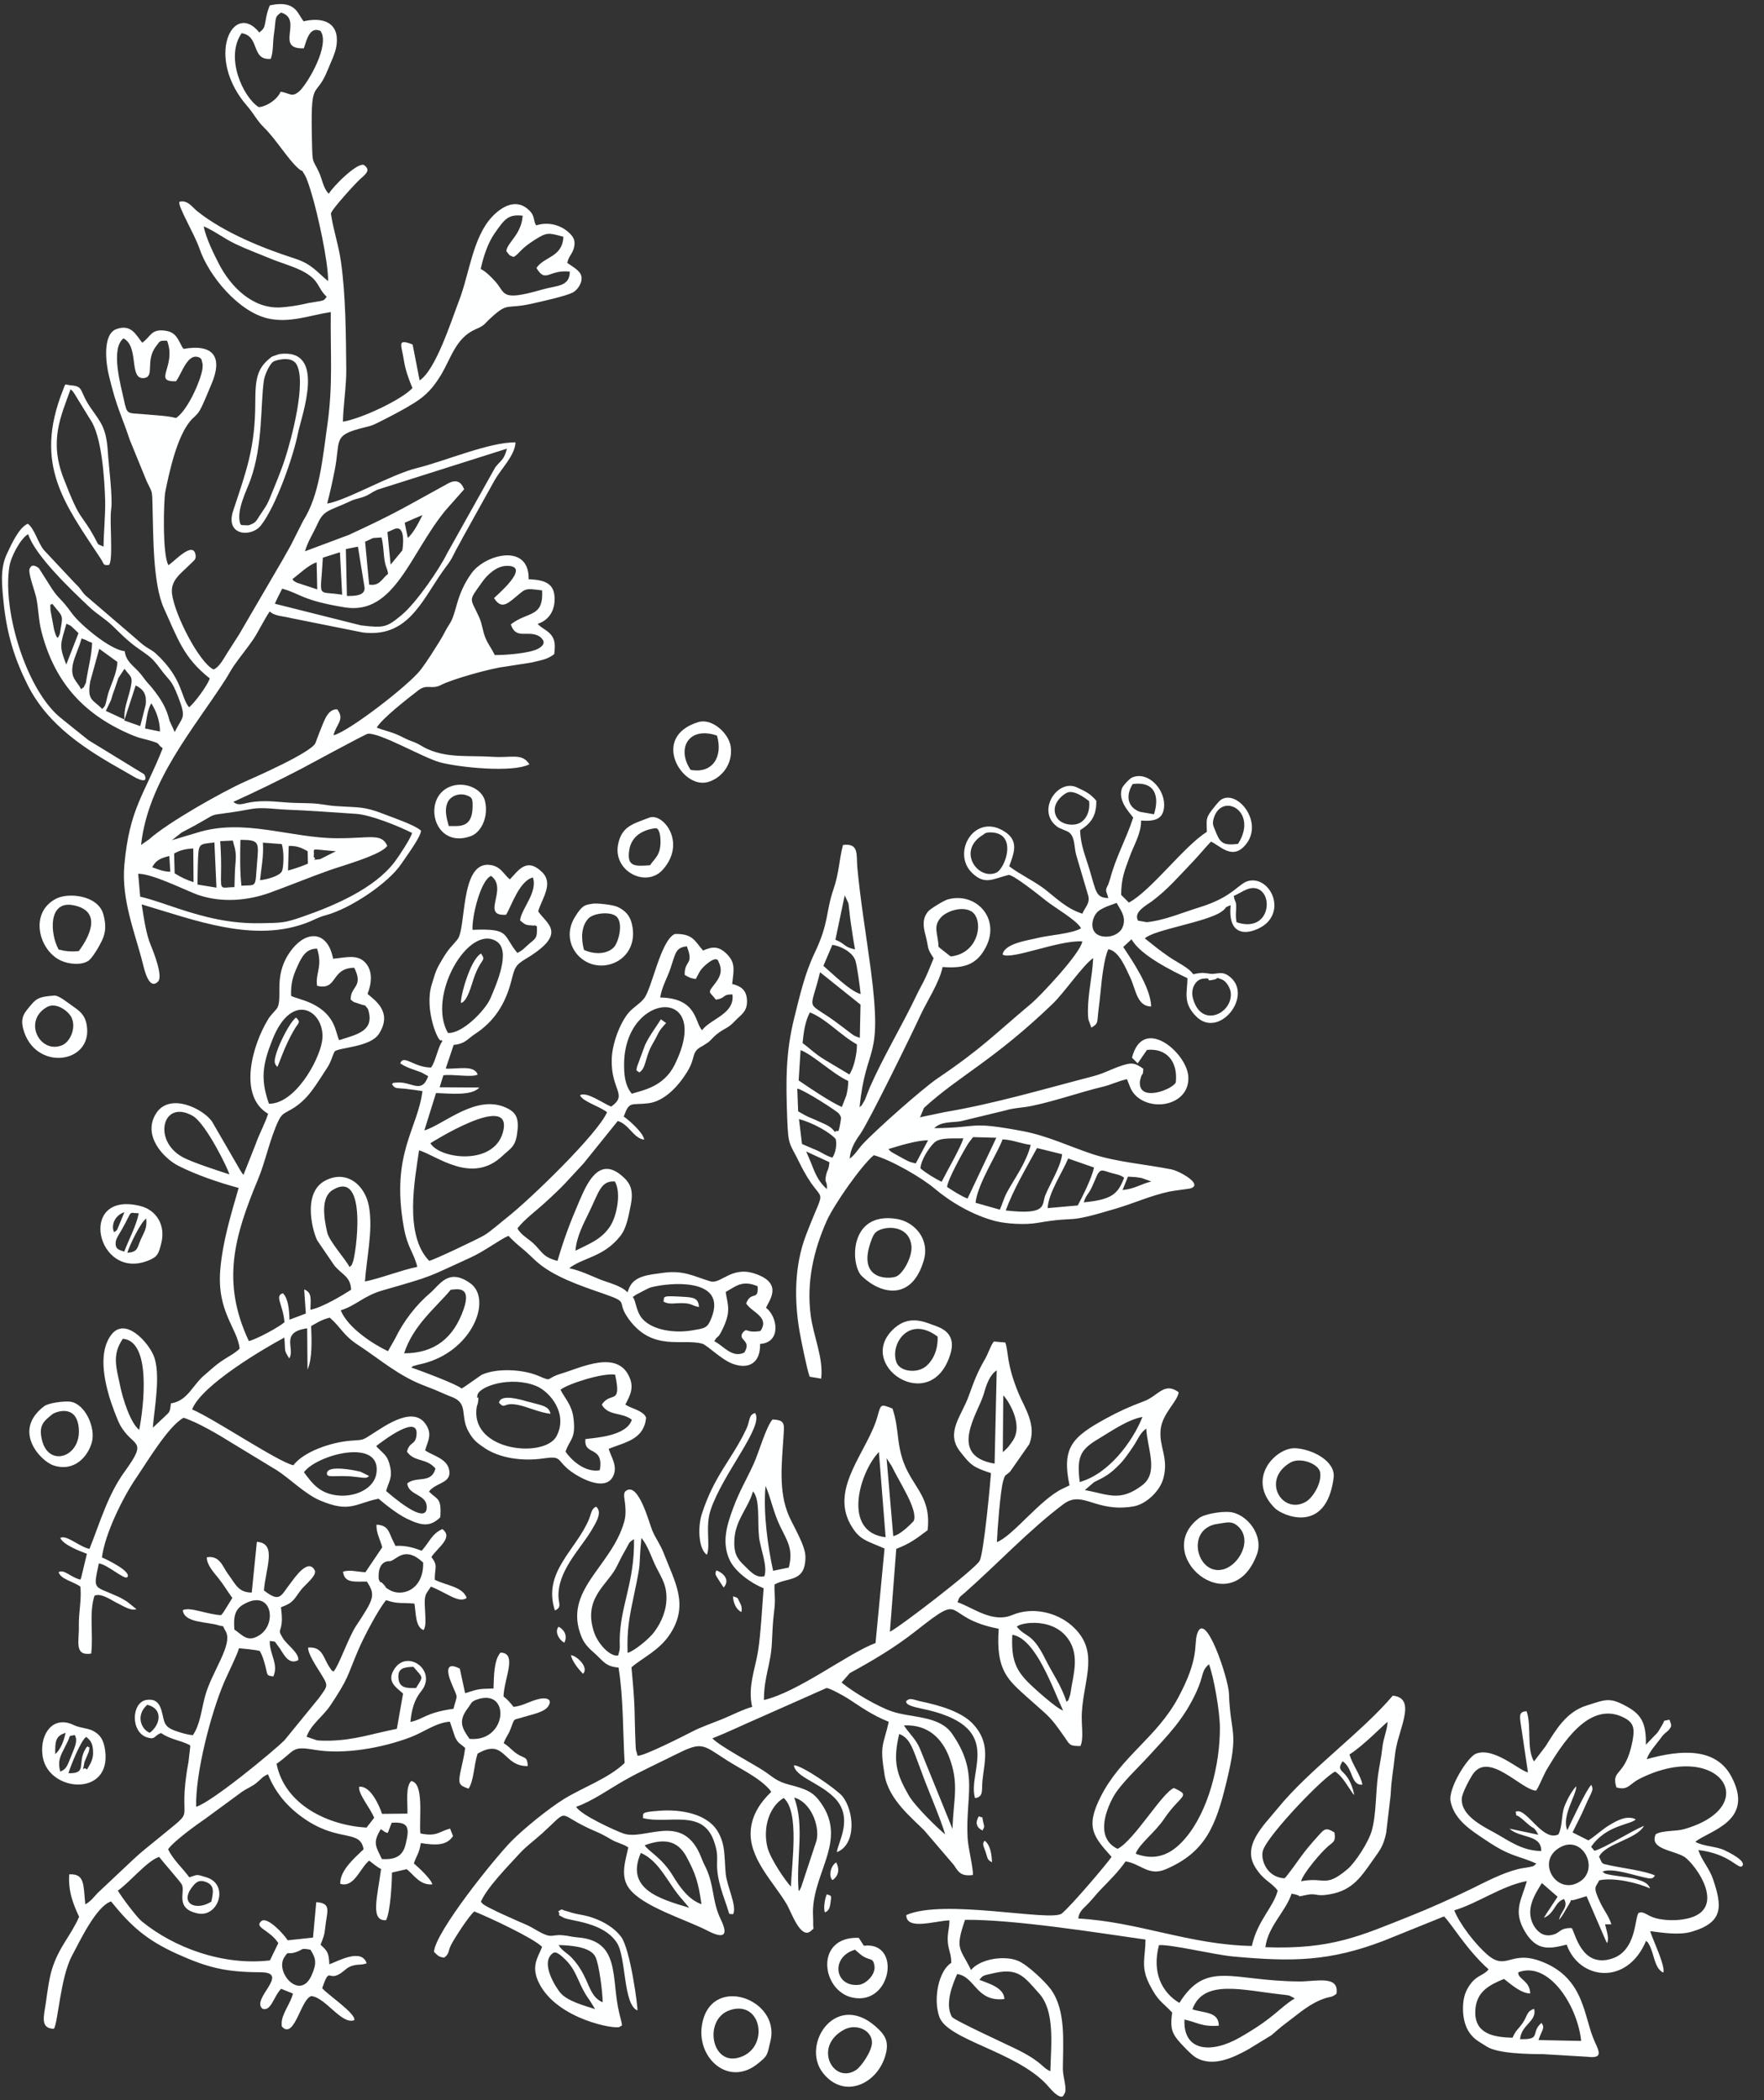 <?xml version="1.0" encoding="UTF-8" standalone="no"?><svg xmlns="http://www.w3.org/2000/svg" xmlns:xlink="http://www.w3.org/1999/xlink" clip-rule="evenodd" fill="#000000" fill-rule="evenodd" height="59516" image-rendering="optimizeQuality" preserveAspectRatio="xMidYMid meet" shape-rendering="geometricPrecision" text-rendering="geometricPrecision" version="1" viewBox="2342.0 39853.0 49989.0 59516.0" width="49989" zoomAndPan="magnify"><rect x="2342.0" y="39853.0" width="49989.0" height="59516.0" fill="#333333" stroke="none"/><g><g id="change1_1"><path d="M8418 63726l58 1280 -538 -88c5,-262 6,-534 18,-786 19,-387 59,-358 462,-406zm765 1224c-42,-391 -39,-823 -28,-1298 546,-2 520,72 472,646 -58,718 9,631 -444,652zm-1906 -912c169,-92 303,-128 542,-143l8 956c-183,-59 -374,-145 -536,-252l-14 -561zm2434 756c36,-370 106,-658 81,-1063l534 40c73,216 54,667 6,769 -67,144 -456,240 -621,254zm-2571 -685l28 447c-210,-4 -339,-71 -513,-127 94,-179 210,-255 485,-320zm3364 413l20 -699c225,-4 349,48 500,130 9,5 25,16 37,24l7 350c-219,89 -327,126 -564,195zm-1518 468c-394,10 -389,112 -380,-372 7,-328 -2,-603 -23,-930l356 -16c8,33 15,39 17,62 5,53 93,224 63,530 -27,274 -23,460 -33,726zm2244 -853c49,-275 -180,-225 630,-163l-447 225c-365,36 -39,33 -183,-62zm2788 -682c-27,141 -373,664 -490,818 -571,757 -1709,1243 -2605,1554 -515,179 -585,177 -1202,187 -847,15 -1562,-161 -2353,-423 -320,-105 -732,-258 -1053,-329l-57 -650c430,0 1412,508 1731,611 652,212 1374,153 2005,-75 583,-212 1115,-434 1698,-640 338,-120 1485,-439 1624,-690 -170,-365 -476,-209 -1417,-212 -1336,-3 -2645,-580 -3985,-154l-700 209 275 -218c1383,-714 364,-372 1987,-668 298,-54 674,9 988,21 675,26 1293,75 1969,119 428,28 1238,364 1585,540zm-7566 -2960c34,-208 72,-557 179,-713 130,211 239,466 245,800l-424 -87zm-265 -1219c235,117 313,260 284,545l-155 607 -453 -159 324 -993zm-700 418c44,-157 61,-200 104,-316 39,-105 70,-215 107,-314l171 -259c197,263 261,200 144,660 -65,254 -158,464 -147,775l-525 -243 146 -303zm-249 249c-260,-271 -435,-232 -339,-780l256 -926 514 374c-13,242 -104,471 -190,691 -55,141 -70,190 -102,321 -52,216 -36,218 -139,320zm-597 -560c-125,-244 -313,-312 -234,-708 41,-205 181,-481 246,-730 189,59 122,64 299,122 -13,357 -93,636 -158,1021 -18,112 -6,96 -50,179 -80,153 40,-10 -103,116zm-421 -699c-214,-549 -164,-564 4,-1156 156,74 86,27 217,145 54,49 81,80 125,122l-346 889zm-158 -1019c-31,177 -10,139 -82,264 -46,-63 4,53 -68,-111 0,-1 -35,-117 -37,-122l-102 -548c-17,-262 8,-126 52,-184 287,367 310,293 237,701zm8423 -2322l188 1160c20,233 -285,241 -500,236l-30 -1327 342 -69zm-510 159l63 1203c-750,-121 -609,151 -547,-1049l484 -154zm-1347 761c165,-119 468,-414 687,-475l17 766 -581 -191c-193,-113 -41,-17 -123,-100zm5733 2151c-83,-183 -190,-303 -267,-496 -79,-201 -87,-382 -172,-571 -259,-577 -326,-427 87,-1006 141,-199 399,-446 683,-453 764,-20 -338,886 -350,913 198,309 357,180 595,-16 311,-256 254,-269 768,-202 41,783 -401,584 -887,963 146,456 493,141 823,347 62,58 229,190 -51,343 -239,130 -937,184 -1229,178zm-3209 -3331c48,158 57,402 76,562 34,289 76,259 113,466 -189,153 -243,356 -538,307l-115 -1216c78,-30 173,-82 230,-103l234 -16zm169 -154c82,-28 125,-56 194,-84 358,-145 228,604 228,604l-331 403 -91 -923zm489 -263c186,-83 379,-166 504,-217 -8,14 -16,32 -22,43 -98,196 -232,458 -394,605l-88 -431zm-2826 809c81,-280 227,-494 354,-773 185,-408 319,-360 949,-655 144,-68 243,-66 403,-132 132,-54 190,-116 346,-185l3672 -1164c-87,326 -155,311 -329,526l-1373 2452c-208,426 -866,1394 -1291,1744 -415,342 -487,364 -1143,286l-2441 -613c54,-131 137,-287 207,-427 520,139 546,330 1774,530 1423,231 1860,-1558 2868,-2764l515 -582c-84,-210 -218,-295 -460,-163 -1217,666 -1451,829 -2805,1454l-1246 466zm-3655 -3777c-243,-66 -593,-77 -896,-106 -494,-48 -484,40 -585,-433 -78,-367 -383,-1424 -7,-1718 456,234 141,1169 578,1125 326,-34 21,-491 353,-912 114,-145 79,-151 305,-146 276,729 -421,1167 252,1149 171,-222 334,-847 681,-664 63,76 27,-5 60,123 21,81 16,57 13,145 -8,261 -398,1208 -754,1437zm4271 -3435c-80,94 -32,103 -346,149 -142,21 -193,32 -303,57 -193,44 -430,79 -646,94 -805,53 -1429,-595 -1755,-1224 -133,-255 -382,-759 -435,-1073 317,138 560,337 900,500 313,150 640,269 972,408 297,124 723,241 991,396 429,248 349,433 622,693zm4364 -788c78,-361 208,-740 387,-999 299,-432 397,-554 803,-511 -39,539 -429,746 -465,1003 110,129 50,105 208,166 160,-83 171,-215 593,-481 353,-223 386,-208 817,-91 -28,589 -532,546 -763,884 266,447 345,37 945,104 -1,433 -377,391 -775,506 -1217,351 -1028,109 -1348,-240 -109,-118 -263,-275 -402,-341zm-5949 -5954c78,-206 52,-447 89,-696 68,-464 7,-484 202,-616 644,192 -199,1047 646,1013 82,-246 169,-634 477,-490l40 84c154,475 -455,1462 -647,1625 -213,181 -251,56 -526,10 -141,307 -539,455 -628,434 -430,-275 -960,-1398 -479,-2091 530,80 255,776 826,727zm-27 -1516c-45,116 -79,206 -108,368 -49,274 -42,279 -190,400 -738,-920 -1559,701 -335,2094 170,194 277,414 467,598 336,326 682,903 970,1157 179,158 51,-36 186,188 74,124 151,391 199,549 156,510 469,1896 463,2458 -320,-252 -445,-478 -953,-641 -925,-297 -2015,-744 -2758,-1340 -133,-106 -274,-330 -504,-264 -50,122 431,917 569,1323 268,786 1108,1788 1936,1981 620,143 1211,-95 1786,-180 -17,1144 69,2022 -96,3187 -140,992 -224,1996 -687,2728l-266 527c-97,208 -192,349 -300,552l-1254 2149c-124,190 -206,322 -332,518 -100,155 -223,404 -389,467 -407,-199 -1100,-1550 -1175,-2142 -50,-390 258,-579 498,-825 106,-109 186,-141 171,-263 -56,-440 -593,161 -770,274 -178,-286 -136,-1849 -90,-2077 111,-553 325,-1547 707,-2007 89,-107 172,-149 254,-275 96,-148 270,-592 346,-769 327,-758 70,-1152 -791,-1000 -10,-11 -21,-46 -25,-37 -3,8 -18,-28 -23,-37 -106,-193 -164,-391 -445,-438 -433,-72 -426,165 -677,336 -175,-213 -308,-549 -751,-378 -379,168 -273,974 -198,1288 229,956 350,1104 598,1848l477 1167c167,347 153,244 166,702 24,855 9,2212 324,2901 393,862 554,1399 1299,1985 -63,195 -419,680 -586,819 -241,-282 -169,-811 -938,-1520 -110,-101 -215,-138 -344,-235 -114,-86 -226,-195 -346,-295l-1318 -1129c-120,-130 -132,-194 -268,-316l-901 -961c-183,-227 -259,-597 -456,-746 -242,103 -448,540 -599,867 -189,406 -135,879 -89,1348 92,917 318,1627 680,2348 592,1180 1678,1852 2784,2473 75,43 145,82 240,139 144,85 420,190 282,-75l-1581 -968c-289,-231 -520,-415 -795,-639 -951,-775 -1646,-2999 -1445,-4278 45,-287 316,-797 533,-921 194,605 1200,1560 1719,2052 245,232 445,326 699,573 231,225 402,401 679,599 354,255 396,252 664,613 255,346 292,263 493,783 243,630 113,539 -100,990l-148 -322c-87,-360 -232,-596 -475,-906 -81,-103 -115,-125 -195,-226 -78,-98 -120,-168 -213,-267 -150,-162 -358,-296 -386,-573 -407,-27 -1274,-764 -1490,-1062 -350,-482 -355,-380 -572,-704l-372 -586c-207,-150 -235,-20 -258,6 -60,118 132,600 183,827 61,275 66,648 149,967 385,1483 1245,2388 2615,2951 166,68 279,82 451,133 352,104 162,66 370,220 -523,1324 -941,1695 -1087,3304 -91,1002 314,1955 523,2798 45,182 179,766 430,510 149,-142 -119,-824 -201,-1022 -142,-341 -194,-753 -261,-1165 1486,434 3192,1118 4735,498 188,-76 260,-132 495,-196 681,-184 1766,-903 2138,-1466 134,-203 531,-730 549,-924 -161,-157 -785,-368 -1047,-470 -586,-227 -681,-182 -1377,-229 -248,-18 -411,-67 -692,-78 -269,-11 -511,-5 -776,-30 -357,-33 -734,-57 -1074,28 -190,48 -256,38 -354,-39 671,-305 1286,-604 1934,-942 176,-92 1809,-980 1877,-988 333,-40 1559,672 2033,806 513,143 2069,308 2547,59 -215,-328 -494,-175 -1049,-212 -656,-44 -1237,42 -1820,-211 -195,-84 -224,-143 -458,-227 -204,-73 -313,-151 -481,-216 -160,-61 -360,-110 -519,-173 147,-257 873,-821 1179,-1057 252,-193 369,-9 644,-152 318,-166 1421,-473 1791,-515l764 -119c288,-70 455,-87 651,-239 28,-220 33,-389 -78,-534 -110,-144 -272,-193 -392,-324 295,-93 491,-347 482,-730 -11,-432 -298,-515 -736,-535 21,-1034 -1226,-708 -1614,-176 -456,626 -419,1131 -628,1445 -112,168 -159,293 -271,472 -162,258 -356,576 -552,831 -332,431 -2031,1746 -2465,1850 74,-317 328,-436 107,-735 -296,-17 -390,393 -503,647l-116 308c-114,264 -1672,950 -1999,1095 -613,272 -2179,1151 -2715,1634l-228 160c202,-1823 1485,-3279 2391,-4687 102,-158 141,-249 243,-397 174,-250 390,-513 541,-735 149,-219 313,-571 473,-800 130,137 396,134 598,189l2036 408c1262,154 1657,-858 2255,-1717 135,-193 213,-266 316,-479 89,-184 182,-330 278,-520l893 -1605c197,-340 570,-696 588,-1065 -737,-14 -2018,538 -2793,727 -740,180 -1989,916 -2545,1007 77,-292 150,-623 213,-942 165,-835 -46,-974 698,-1179 286,-79 292,-53 559,-188 356,-180 691,-351 997,-543 327,-205 532,-421 753,-784 293,-483 423,-1061 991,-1306 270,-117 229,-138 421,-314 507,-467 430,-244 1149,-405 245,-55 1030,-226 1200,-332 114,-71 265,-268 222,-455 -36,-155 -249,-267 -398,-371 41,-204 136,-235 188,-429 56,-211 -26,-321 -131,-421 -208,-202 -568,-336 -940,-214 -81,-135 -41,-257 -159,-388 -385,-425 -827,-133 -1084,138 -555,584 -649,1632 -946,2395 -222,574 -650,1939 -1112,2248l-199 -1018c-459,-180 -314,12 -251,429 47,305 148,570 246,804 -286,319 -1430,865 -1970,954 8,-449 100,-1025 95,-1483 -11,-993 -14,-2069 -149,-3039 -68,-486 -215,-892 -287,-1375 23,-125 734,-899 843,-990 237,-195 234,-271 105,-380 -174,-119 -904,615 -1006,808 -159,-150 -187,-415 -285,-622 -169,-358 -177,-225 -190,-729 -55,-2056 83,-1255 449,-2170 86,-217 206,-448 240,-664 103,-661 -371,-834 -931,-701 -10,-12 -23,-47 -27,-38l-132 -210c-42,-58 -99,-125 -186,-173 -172,-96 -408,-74 -611,-31z" fill="#feffff"/><path d="M10955 81572c356,-497 2215,-998 2053,37 -64,406 -551,659 -1055,623 -554,-40 -770,-357 -998,-660zm2919 -585c208,304 558,177 808,479 -115,444 -537,203 -800,423 38,344 537,297 553,654 26,596 -1049,-352 -1151,-440 77,-278 186,-371 111,-700 -68,-293 -150,-324 -309,-486 -62,-62 -38,-30 -82,-89 179,-136 1242,-957 1137,-279 -40,257 -190,152 -267,438zm1996 -1594c40,-258 944,-557 1662,-268 403,163 916,799 580,1426 -335,626 -2403,435 -2267,-778 16,-146 31,-83 46,-203 33,-263 -52,16 -21,-177zm2355 -160c212,-166 1185,-481 1548,-428 196,893 -132,460 -377,853 185,327 576,206 851,426 -146,465 -1043,512 -1314,547 -56,493 529,166 406,884 -438,77 -835,-322 -971,-528 129,-372 298,-352 225,-954 -46,-373 -250,-563 -368,-800zm-12401 -1444c808,66 596,1899 463,2583 -261,-207 -470,-915 -533,-1215 -117,-558 -246,-912 70,-1368zm7970 412c263,-802 883,-1278 1322,-1801 156,-9 604,-130 363,557 -280,801 -813,1244 -1685,1244zm6524 -1626c12,-8 28,-22 43,-31l255 -134c147,-73 136,-74 317,-110 614,-121 1979,-165 1576,884 -120,313 -184,303 -549,367 -461,82 -1107,13 -1410,-324 -189,-212 -182,-519 -276,-620 12,-13 31,-24 44,-32zm2589 -112c286,-157 466,-349 905,-162 32,434 -185,116 -325,487 155,251 673,380 408,777 -15,6 -36,9 -48,11 -392,49 -312,-109 -449,29 -176,235 262,209 37,574 -347,174 -604,-205 -852,-320 106,-185 91,-57 205,-281 293,-573 173,-733 119,-1115zm-5314 -10785c111,-377 448,-787 105,-1118 -430,-415 -658,-51 -905,210 -169,-115 -247,-384 -594,-411 -824,-63 -637,1806 -895,2118 -203,244 -234,235 -434,570 -168,281 -177,321 -296,713 -218,716 210,1695 273,1566 4,-9 20,18 30,28 -123,187 -167,466 -273,675l-46 75c-488,-3 -780,-383 -873,-120 169,124 410,183 603,260l151 84c6,-11 25,18 36,28 -197,522 -474,122 -913,175 -132,16 -42,-8 -112,38 76,146 145,111 374,136 187,20 335,45 490,66 -139,1090 -893,1762 -535,3824 108,625 285,736 389,1156 -461,95 -1070,335 -1483,415 42,-643 229,-1431 117,-2106 -104,-628 -640,-1074 -1248,-750 -680,362 -320,1529 -215,1702l474 695c202,258 467,312 479,693 -239,155 -810,500 -1152,568 3,-297 52,-490 -178,-577l47 683 -463 175c-8,-285 -34,-598 -187,-750 -246,77 5,318 45,820 -142,134 -812,495 -1010,535 -783,-1666 -418,-2956 260,-4582 215,-517 333,-1141 577,-1656 100,-210 169,-212 370,-329 490,-286 698,-707 1007,-1167 123,-184 131,-303 219,-474 133,-115 1011,-118 1254,-497 409,-635 -151,-975 -323,-1132 106,-269 169,-645 -71,-894 -229,-237 -547,-134 -905,-102 -151,-791 -737,-805 -1156,-279 -562,705 -265,1330 -419,1660 -26,57 -183,200 -258,320 -471,764 -859,2195 -9,2691 -83,268 -256,581 -356,870l-341 860c-41,-43 -37,-38 -78,-103l-821 -1417c-276,-371 -1192,-805 -1571,-230 -417,632 215,1288 621,1494 508,259 1149,476 1711,629 -205,718 -454,1506 -521,2323 -98,1195 494,1659 549,2232 -165,156 -320,217 -532,364 -166,115 -320,262 -465,384 -344,289 -473,729 -951,802 -28,283 -47,241 -193,390l-319 299c41,-543 235,-1526 23,-2042 -159,-387 -803,-1101 -1194,-599 -357,459 -229,1192 -64,1760 54,185 226,657 308,805 367,659 816,371 130,1318 -476,656 -690,1419 -998,2192 -283,-56 -653,-410 -827,-312 80,194 541,372 754,451l-166 692c-3,-8 -12,28 -21,41 -298,-82 -449,-298 -615,-215 56,206 430,270 617,413 39,359 -51,732 -43,1116 10,438 -140,853 349,781 65,-540 -64,-1160 94,-1640 185,-87 467,121 627,199 174,84 398,239 563,182l-263 -210c-90,-57 -161,-102 -269,-151 -696,-314 -696,-162 -535,-935 245,27 728,475 806,389 141,-155 -607,-516 -718,-559 84,-675 602,-1711 954,-2228 354,-521 920,-1478 1357,-1730 385,118 1003,483 1365,710l1289 783c359,233 803,677 1219,852 852,359 986,83 1655,-51 201,173 552,447 804,567 414,197 652,244 945,-41 40,-561 -79,-488 -319,-726 58,-76 17,-32 90,-93 205,-171 560,-184 477,-540 -70,-305 -454,-387 -677,-534 57,-227 192,-409 64,-664 -336,-668 -1190,-38 -1566,198 -296,185 -215,159 -615,190 -539,42 -1318,303 -1617,695 -420,-86 -2264,-1328 -2869,-1582 259,-687 2055,-1738 2613,-2036 37,426 -21,327 138,590 182,-270 -278,-740 509,-853l10 1169c140,-309 117,-833 103,-1232 171,-96 288,-178 528,-239 342,303 370,490 792,768 656,431 1163,890 1914,1170 172,64 365,143 524,216 104,48 156,63 263,108 434,185 199,530 434,958 139,252 249,333 470,481 410,273 1044,378 1658,288 488,-71 385,22 658,270 255,233 1082,716 1316,235 139,-285 -56,-539 -126,-777 494,-194 996,-269 1061,-878 -42,-160 -332,-250 -466,-309l-82 -41c-8,-19 -29,-13 -42,-22 94,-196 258,-428 130,-750 -331,-837 -1393,-294 -1948,-130 -456,135 -226,243 -631,68 -441,-191 -1184,-235 -1621,-35l-521 363c-8,-12 -30,19 -45,28 -102,-110 -1212,-528 -1428,-596 99,-80 4,-20 140,-67 40,-15 93,-23 138,-33 1445,-331 2034,-1836 1390,-2292 -620,-439 -859,46 -1136,281 -391,331 -756,801 -991,1290l-203 357c-454,-218 -1136,-668 -1338,-1158 442,-139 646,-410 1189,-566 1499,-429 1241,-363 2476,-923 414,-187 839,-516 1088,-622 126,133 232,228 380,350 175,144 237,215 391,356 490,450 1281,711 1927,935 780,271 322,188 717,726 676,919 1515,533 2076,689 142,40 541,451 861,569 481,177 794,-48 778,-562 609,-39 498,-771 171,-1024 63,-183 528,-701 -343,-976 -643,-203 -947,313 -1234,227 -463,-137 -755,-326 -1348,-241 -387,55 -834,75 -969,463l-34 89c-172,-191 -562,-277 -787,-369 -266,-109 -549,-248 -865,-315 406,-311 979,-311 1453,-917 174,-222 229,-563 291,-868 92,-456 -29,-650 -269,-849 -651,-540 -983,259 -1195,750 -250,580 -421,1031 -612,1678 -372,-98 -411,-212 -616,-432 -189,-202 -399,-274 -518,-490 194,-254 528,-497 769,-718 600,-547 581,-565 1106,-1125l968 -1201c323,98 447,493 748,530 -19,-192 -438,-562 -579,-654 161,-453 203,-319 693,-377 476,-57 870,-511 1104,-890 265,-428 94,-564 438,-735l162 -104c95,-80 144,-153 246,-233 234,-183 296,-144 520,-381 159,-170 350,-253 329,-590 -18,-287 -181,-389 -419,-448 39,-363 106,-582 -136,-833 -237,-245 -419,-234 -689,-114 -228,-253 -276,-483 -798,-470 -405,176 -646,1538 -874,1828 -123,156 -309,249 -444,411 -238,287 -462,866 -473,1319 -20,876 468,993 -16,1334 -218,-84 -688,-435 -882,-323 78,182 506,289 766,481 -253,604 -2168,2458 -2814,2968 -169,132 -477,404 -656,514 -168,103 -1436,705 -1570,731 -721,-739 -401,-2332 -287,-3133 518,160 1503,982 2371,151 203,-194 350,-239 404,-600 65,-433 -3,-613 -294,-751 -852,-406 -1762,460 -2332,639l331 -1061c394,10 1011,88 1228,-157l-1125 -7 105 -338c226,-43 818,69 973,-22 -103,-285 -575,-146 -906,-170l225 -670c334,-33 390,-170 604,-309 534,-348 859,-836 1031,-1509 94,-370 111,-442 405,-619 1205,-723 608,-979 355,-1348zm-5344 10080c-126,-238 -579,-735 -635,-983 -94,-418 -187,-995 157,-1203 1010,-613 655,1867 566,2058 -62,134 13,21 -88,128zm6400 -464c33,-416 243,-789 405,-1128 263,-549 324,-861 712,-834 185,310 61,985 -145,1287 -247,361 -583,480 -972,675zm-9807 -2163c-335,-111 -1063,-341 -1341,-498 -839,-473 -549,-1644 302,-1160 374,213 1015,1526 1039,1658zm5697 -883c0,0 2276,-1443 2072,-383 -199,1036 -1801,844 -2072,383zm-4575 -1118c-249,-704 -177,-1121 96,-1812 581,-1473 1558,-761 1405,63 -105,567 -769,1751 -1501,1749zm10282 -284c-193,-236 -223,-536 -218,-862 34,-2060 2540,-2196 1432,42 -315,638 -928,724 -1214,820zm-9655 -2776c-11,-371 58,-567 187,-852 114,-254 246,-490 550,-483 164,513 -52,684 -1,1052 595,145 376,-503 1054,-511 275,554 -113,518 -101,902 128,105 53,49 236,118 235,87 117,-15 252,146 216,640 -338,727 -815,886 -9,-14 -16,-34 -21,-47l-71 -227c-237,-812 -1124,-878 -1270,-984zm10460 49c45,-296 193,-539 286,-810 153,-446 143,-605 469,-640 212,541 -74,382 -61,809 101,59 158,98 315,116 91,-165 109,-245 256,-378 369,-334 390,-104 390,-104 126,251 34,438 -100,609 -232,296 -160,214 23,460 302,-48 170,-155 469,-149 71,555 -609,680 -861,1014 -209,-216 -132,-910 -1186,-927zm-6015 1004c-603,-1047 586,-3104 1380,-2593 414,266 -8,1221 -179,1619 -143,330 -795,1003 -1201,974zm697 -2921c-26,-352 227,-1413 526,-1529 499,374 -316,1152 425,1101 159,-263 374,-957 759,-1057 147,420 -341,905 -362,1217 177,161 201,126 362,146 124,16 -48,-61 114,24 8,314 -11,323 -191,470 -139,113 -202,208 -363,282 -430,-516 -185,-700 -1270,-654z" fill="#feffff"/><path d="M19207 96785c-262,-88 -790,-217 -997,-476 -124,-157 -529,-784 -245,-1073 85,-87 154,-100 415,162 337,339 345,700 672,1136l155 251zm-1034 -1816c365,9 913,55 1045,339 101,217 199,968 203,1284 -440,-189 -350,-695 -871,-1257 -132,-141 -291,-207 -377,-366zm2330 -2611c548,243 772,884 1180,1328l191 227c-808,-243 -1826,-521 -1371,-1555zm4048 -1557c450,401 227,1809 206,2511 -128,-120 -592,-786 -671,-1127 -130,-562 62,-1142 465,-1384zm-3940 1341c539,-198 927,-148 1184,324 260,479 338,735 426,1346 -365,-128 -612,-480 -812,-808 -316,-517 -677,-677 -798,-862zm4237 -1352c458,121 731,780 634,1216l-438 1326c-75,143 -16,42 -70,110 -79,-915 180,-1838 -126,-2652zm2976 -1801c261,93 356,346 457,605 94,244 178,482 275,735 169,437 435,1057 571,1503 -193,-150 -862,-804 -1032,-1102 -339,-594 -461,-953 -271,-1741zm133 -244c697,-33 1087,387 1283,900 294,770 114,1210 95,2035l-926 -2280c-112,-267 -311,-434 -452,-655zm4511 -422c-189,-57 -847,-652 -998,-806 -346,-353 -476,-652 -441,-1340 671,104 1153,1543 1439,2146zm-506 -1462c-378,-764 -549,-594 -803,-911 72,-119 1091,-301 1506,429 244,429 99,923 35,1310 -15,86 -17,154 -44,230 -74,209 -19,72 -91,159 -146,-466 -402,-810 -603,-1217zm-11835 -171c-25,-669 58,-1053 182,-1644 228,-1086 118,-648 208,-1612 184,206 291,573 428,843 149,292 314,522 279,965 -28,358 -206,693 -385,909 -131,157 -519,485 -712,539zm-349 74c-242,-52 -503,-381 -592,-632 -338,-958 334,-1344 600,-1828 86,-156 148,-304 236,-454 174,-295 110,-273 287,-382 19,1251 -404,1905 -406,2888 0,64 6,154 0,213 -2,20 -4,34 -6,52l-38 146 -81 -3zm4224 -2245c-251,60 -413,-158 -589,-324 -197,-187 -280,-357 -261,-711 30,-568 395,-893 528,-1372 209,237 122,843 172,1297 35,315 252,834 150,1110zm3437 -1106c-1247,-142 -737,-1850 -191,-2414l191 2414zm-3188 951c-148,-671 -286,-1640 -215,-2408 163,383 218,742 417,1154 197,408 377,642 242,1162l-444 92zm9094 -2511c317,-156 455,-226 744,-526 126,-131 253,-319 364,-483 143,-211 191,-382 372,-511 30,579 364,1250 -120,1612 -631,473 -951,255 -1619,131l259 -223zm-5111 1101c-130,139 -397,396 -579,426l-189 -2206 143 219c238,495 755,1248 625,1561zm2293 -1627c-1350,-222 -463,-1444 -314,-1954 81,-278 166,-549 374,-690l-60 2644zm246 -1932c104,89 587,802 272,1280 -39,58 -83,121 -134,183l-118 119c-6,-10 -24,19 -33,28l13 -1610zm2167 2453c-94,-737 29,-926 546,-1232 343,-204 813,-537 1232,-612 -280,701 -956,1615 -1778,1844zm-3464 3406c64,-175 47,-129 200,-263 931,-819 1834,-1790 2800,-2514 551,-414 907,249 1989,62 361,-63 745,-436 842,-786 165,-592 -130,-901 -74,-1398 50,-454 482,-790 510,-1051 -412,-303 -577,105 -982,255 -410,152 -728,297 -1095,499 -936,515 -1243,814 -1016,1886l-198 94c-642,308 -1399,1333 -1860,1514 14,-355 98,-1444 174,-1718 65,-231 60,-143 200,-280l543 -777c221,-546 -140,-1042 -307,-1450 -351,-856 -273,-1164 -373,-1432l-324 -28c-90,111 -163,352 -259,515 -209,356 -310,634 -455,1036 -202,560 -664,1031 -240,1570 293,373 357,441 873,608 -8,159 -201,2288 -324,2491 -152,252 -2291,1891 -2540,2004l180 -2348c382,-148 555,-277 889,-530 95,-819 -288,-1127 -561,-1653 -352,-676 -221,-1169 -435,-1794 -325,-123 -326,-141 -420,205 -266,987 -1351,2021 -777,3067 253,460 458,468 972,695l-255 2678c-770,285 -2195,1392 -3163,1614 1,-670 198,-1010 225,-1616 12,-264 25,-578 58,-845 57,-452 7,-474 17,-811 388,-221 879,-44 876,-793 -2,-313 -350,-878 -470,-1156 -297,-688 -201,-1474 -152,-2243 23,-361 52,-470 -312,-484 -185,214 -386,938 -538,1269 -204,445 -399,762 -573,1233 -172,467 -342,971 -100,1485 154,326 600,652 960,794 -38,479 -84,1325 -157,1777 -83,521 -300,1022 -167,1586 -228,55 -629,259 -877,358 -268,106 -591,220 -824,342 -235,123 -1432,727 -1548,681l-46 -165c-3,-22 -8,-127 -10,-154 -44,-1050 5,-897 -116,-2183 307,-270 781,-470 1089,-937 554,-836 132,-1497 -164,-2271 -113,-293 -225,-414 -336,-672 -78,-181 -387,-1383 -742,-1123 -100,72 -38,214 -22,431 13,171 12,296 -35,461 -365,1272 -1749,1932 -1203,3253 101,246 271,367 433,519 190,180 270,318 614,345 139,855 121,1809 172,2705 -465,440 -1160,679 -1709,1014 -427,261 -1160,853 -1503,1205 -507,520 -2159,2581 -2190,3132 110,108 135,144 290,164 166,-134 93,-168 198,-369 114,-216 495,-802 653,-940 388,153 1660,745 1923,1003 -119,308 -330,549 -83,1036 524,1032 2190,1313 2279,1231 75,-67 103,61 -7,-377 -244,-980 53,-2065 -1186,-2158 -179,-14 -237,-45 -425,-61 -203,-17 -255,28 -372,14 -189,-23 -433,-215 -649,-309 -80,-35 -1237,-527 -1263,-620 -6,-20 -22,-21 -31,-31 178,-414 787,-1027 1100,-1371 189,-208 436,-384 648,-578 711,-649 455,-577 1100,-239 413,215 446,182 852,423 164,97 330,119 480,223 -74,356 -239,799 14,1150 382,529 1605,886 2236,1212 492,254 577,105 372,-318 -266,-549 -169,-982 -465,-1552 -61,-117 -87,-212 -145,-335 -531,-1132 -1551,-345 -2149,-551 -220,-76 -1216,-526 -1341,-758 437,-146 952,-513 1377,-753 481,-270 901,-457 1412,-713 783,-391 769,-311 1473,143 406,262 889,473 1211,826l56 74c-300,286 -535,634 -579,1058 -85,807 646,1496 1020,2132 123,209 389,1001 679,755 118,-113 61,1 68,-239 3,-85 -9,-226 -7,-326 24,-1163 1029,-2064 154,-3161 -192,-240 -416,-315 -801,-415 -412,-108 -465,-216 -762,-409 -287,-188 -1223,-684 -1441,-910 443,-176 851,-375 1295,-567l1941 -861c107,10 503,232 611,302 361,235 677,466 1151,656 -154,694 -263,624 -117,1509 116,702 795,1232 1127,1573l835 976c130,198 198,327 538,284 22,-160 -132,-759 -148,-1046 -67,-1200 332,-1854 -444,-2962 -361,-516 -1148,-440 -1703,-629 -406,-139 -1078,-533 -1425,-818l232 -266c668,-365 1282,-728 1880,-1200 1461,-1153 671,-380 2341,-57 -84,1188 255,1443 842,1971 635,569 591,483 1027,1102 145,206 126,253 447,250 103,-225 19,-588 41,-956 57,-974 519,-1755 -295,-2464 -420,-366 -1104,-534 -1671,-295 -567,240 -1094,-197 -1558,-361z" fill="#feffff"/><path d="M36133 96791c310,-867 1412,-544 2523,-421 29,3 176,19 193,24 18,5 32,9 48,15l137 72c-475,294 -546,527 -1555,1106 -821,471 -1614,393 -1571,-507 373,82 479,208 973,175 1,-400 -412,-355 -748,-464zm-4026 1752c-232,-92 -198,-232 -872,-580 -255,-132 -1864,-863 -1918,-960 -211,-375 30,-943 150,-1212 517,73 532,799 1338,708 -8,-325 -456,-442 -709,-545 111,-119 43,-110 458,-199 657,-140 828,132 1235,586 443,494 344,1392 318,2202zm13598 -2203c-6,-367 -368,-414 -336,-599 844,-328 1672,916 1781,1945l-1211 -24c107,-308 192,-336 87,-487 -328,275 22,480 -608,461 35,-417 485,-502 399,-859 -223,70 -186,206 -332,411 -143,201 -182,186 -280,407 -569,-12 -1085,-127 -1055,-767 24,-535 392,-726 813,-899 156,119 483,417 742,411zm167 -5746c90,-121 207,-441 315,-619 387,-635 1176,-1970 2182,-1446 261,135 307,293 236,658 -200,1044 -620,782 -456,1316 338,93 355,-94 662,-248 2248,-1127 3520,776 1260,1429 -239,69 -609,30 -807,144 -200,424 509,456 802,637 314,194 1336,1587 -51,1780 -240,33 -502,24 -727,-30 -272,-66 -348,-214 -504,-159 -124,85 -41,1074 -772,1301 -861,268 -1032,-747 -1131,-869 -378,-7 -303,161 -607,203 -230,31 -393,-132 -479,-294 -238,-451 54,-879 241,-1185l446 389c-60,94 -368,548 -389,598 314,-130 297,-445 571,-534 141,233 -102,345 -139,593 129,-167 157,-244 271,-428 145,-236 -43,-73 223,-159 114,-37 165,-48 284,-87l530 1227c4,9 13,28 17,36 3,8 15,42 18,35 2,-8 11,24 19,35 62,-164 -20,-353 -60,-535l179 0c-71,-230 -204,-386 -311,-608 -237,-492 -122,-435 -35,-638 409,-93 1103,72 1443,230 -60,-155 -183,-199 -401,-267 -218,-67 -876,-106 -909,-180 -9,-21 -32,-15 -46,-25 225,-119 789,63 1021,118 349,83 393,109 473,-12 -223,-122 -963,-220 -1271,-287 -281,-61 -204,-39 -313,-244 170,-379 1073,-494 1273,-879 -366,153 -1149,649 -1404,708l-94 -112c429,-629 1154,-629 1263,-780 -253,-128 -554,49 -749,167 -220,134 -385,302 -591,431l-449 -226c119,-251 235,-456 352,-731 187,-436 260,-456 178,-617 -140,135 -555,1026 -678,1284 -175,-386 259,-991 253,-1245 -121,123 -259,374 -336,575 -89,234 -52,566 -170,790 -454,225 -923,-797 -1212,-641 58,229 -93,-59 311,315 220,204 185,69 333,336l-818 -173c290,278 911,155 898,635 -560,-13 -906,-291 -1324,-521 -343,-189 -950,-484 -927,-964 7,-159 231,-567 304,-678 454,-695 1384,436 1802,451zm724 1584c648,-314 1131,757 400,1053 -611,248 -1135,-697 -400,-1053zm-12583 65c-584,-275 -394,-983 -116,-1483 195,-350 721,-841 991,-1137 553,-606 995,-1038 1358,-1828 220,-480 131,-592 357,-783 132,353 305,1313 309,1789 7,1060 -330,2383 -979,3142 -320,374 -754,685 -1407,439 87,-267 546,-601 804,-986 465,-691 791,-645 278,-876 -336,132 -1121,1481 -1595,1723zm6570 -2674c388,-240 987,-861 1082,-925 -11,236 -119,448 -151,742 -31,286 -84,501 -123,782 -65,481 -47,1121 -178,1569 -97,335 -476,907 -684,1081 -648,544 -633,212 -1317,343 60,-225 565,-821 771,-995 145,-123 217,-130 175,-388 -242,-150 -286,-95 -437,71 -506,554 -543,684 -893,1132 -50,64 -41,54 -84,97 -511,-27 -689,-542 -612,-788 142,-452 1759,-2127 2047,-2236 116,78 213,194 295,317l216 321c5,-9 20,19 31,28 -168,-805 -566,-590 -333,-959 307,198 227,688 560,664 -26,-231 -275,-556 -365,-856zm-1639 3944c419,75 15,112 452,30 223,-41 250,33 482,9 742,-79 991,-450 1361,-978 195,-279 301,-387 385,-781l127 -1079c20,-447 73,-673 114,-1065 43,-411 137,-613 225,-950 101,-382 162,-751 -279,-797 -860,1022 -2382,2108 -3265,3198 -380,470 -1020,1045 -631,1667 244,389 427,392 635,659 -123,479 -571,840 -733,1569 -1757,-31 -3238,-688 -4917,-777 16,-211 175,-310 295,-440 135,-145 212,-250 351,-394 266,-277 472,-472 693,-785 425,61 650,431 1137,223 1136,-485 1422,-1238 1722,-2471 365,-1501 111,-1305 71,-2508 -13,-414 -677,-2427 -904,-1683 -96,317 74,667 -537,1802 -608,1129 -1617,1661 -2194,2802 -448,883 -194,1140 308,1707 -143,209 -1171,1418 -1413,1606 -308,239 -3352,-432 -4405,43 4,439 795,167 1223,149 1,246 -68,368 -44,633 21,222 93,306 97,572 -346,209 -524,997 -340,1527 228,656 2138,973 3027,1905 73,76 163,188 234,250 248,213 264,52 279,35 101,-118 -40,-479 -39,-714 5,-767 92,-1662 -342,-2255 -153,-209 -658,-698 -937,-810 -380,-152 -1055,-57 -1323,264 -311,-634 -462,-574 -169,-1422 1382,-11 3698,357 5114,560 -5,517 -145,766 113,1273 243,476 335,471 642,794 -47,354 -42,539 167,787 110,131 382,418 511,492 495,284 1087,-20 1481,-236l657 -402c95,-80 192,-170 289,-247l570 -438c195,-140 408,-278 653,-358 163,-53 200,-24 328,-130 84,-534 -576,-346 -1046,-348 -1913,-9 -2638,-619 -3406,608 -493,-295 -784,-861 -578,-1637 337,-28 1567,273 2116,323 1665,151 2714,141 4253,-447l1708 -690c191,173 650,957 1265,1500 -150,181 -314,157 -498,395 -137,176 -220,365 -228,668 -7,281 51,537 176,721 141,207 275,259 496,403 308,200 1161,214 1608,216l1257 75c418,50 334,-130 197,-427 -318,-693 -273,-1769 -1460,-2254 -936,-383 -1024,275 -1592,-220 -327,-285 -771,-849 -930,-1249 665,-198 1342,-695 2056,-830 -145,532 -404,841 -52,1433 340,572 715,483 1182,368 356,1006 1714,1173 2249,-106 80,76 27,-2 104,137 16,28 36,82 48,115 88,234 117,539 336,647 72,-173 -304,-947 -371,-1174 348,43 817,121 1178,15 910,-266 858,-727 609,-1472 -109,-329 -321,-536 -423,-842 906,106 1139,573 1246,451 121,-138 -370,-383 -501,-445 -242,-113 -613,-111 -829,-239 390,-322 1712,-580 1012,-1866 -440,-807 -1420,-748 -2391,-475 73,-208 246,-393 380,-571 53,-69 61,-88 121,-147 15,-14 113,-94 116,-99 113,-135 83,-143 29,-302 -224,47 -104,-10 -218,169 -41,63 -69,125 -122,197l-329 344c14,-595 -122,-848 -515,-1070 -510,-288 -611,-216 -1157,-45 -585,183 -869,680 -1171,1159l-326 428c-222,-360 -60,-1014 -213,-1424 -200,16 -197,110 -169,322l210 1414c-256,-59 -975,-734 -1476,-530 -237,97 -793,985 -716,1355 113,540 609,832 1013,1105 704,475 910,421 1416,653 -88,91 -96,77 -264,110 -94,19 -140,17 -258,47 -450,114 -901,354 -1302,551 -516,253 -1211,565 -1731,771 -1420,563 -2237,960 -4123,891 75,-597 574,-1007 743,-1518z" fill="#feffff"/><path d="M34153 73575l155 -380c138,6 246,13 384,38l277 99c-312,78 -461,206 -816,243zm-1098 348c65,-215 121,-206 223,-418l163 -370c6,-11 16,-25 22,-34 84,-132 160,-70 361,-13 148,41 259,50 374,138 -174,449 -326,620 -1143,697zm-171 88l-853 76c18,-426 434,-1040 581,-1406l734 256c-75,322 -316,798 -462,1074zm-2041 142c216,-591 566,-1180 887,-1768l711 175c-35,346 -339,827 -477,1164 -107,260 85,570 -1121,429zm-5655 -1671l659 304c-20,232 -61,209 -93,358 -57,260 31,132 23,404 -267,-230 -350,-491 -463,-771l-126 -295zm5489 1649l-689 -195c49,-532 665,-1479 764,-1797 278,11 520,119 800,158 -137,528 -464,949 -677,1349 -85,158 -132,335 -198,485zm-2384 -1310c-203,-43 -230,-72 -405,-165l-275 -153c-72,-57 -39,-27 -92,-90 290,-88 813,-252 1120,-247l-348 655zm1468 995c-172,-63 -435,-232 -580,-328 8,-194 451,-997 603,-1238l103 -137c8,-10 22,-26 33,-38l656 18 -815 1723zm-734 -476c-159,-71 -462,-257 -601,-379 13,-229 227,-569 391,-729 166,-162 593,-109 823,-123 -48,216 -486,973 -613,1231zm-4043 -1775c374,96 862,363 1040,563 37,154 6,369 -91,528 -178,-49 -246,-111 -405,-189l-459 -197 -85 -705zm8337 -4564c-21,499 -149,997 -149,1497 0,88 1,159 15,247l82 228c199,-117 161,-136 194,-426 24,-204 51,-402 72,-635 31,-328 95,-911 216,-1162 305,53 490,532 621,806 158,331 187,815 592,818 -12,-542 -553,-1326 -792,-1686l236 -219c254,459 1165,901 1584,1103 2,391 -146,690 250,1085 637,636 1585,-545 989,-1093 -251,-231 -388,-93 -593,-118 -167,-20 -215,-47 -482,15 -114,-181 -459,-339 -673,-486 -305,-209 -460,-342 -698,-531 246,-244 1746,-461 2166,-753 201,-140 24,-92 266,-188 -112,1125 810,732 1042,487 464,-487 31,-1272 -504,-1182 -314,53 -434,453 -1421,755 -471,144 -988,370 -1495,422l-247 -44c-142,-245 249,-441 404,-557 427,-318 771,-718 1134,-1097 194,-202 347,-396 529,-585 237,101 565,491 911,163 655,-621 -131,-1650 -617,-1357 -76,46 -234,256 -296,337 -158,211 -116,282 -115,582 -620,375 -1593,1680 -2210,2002l-219 -219c5,-484 101,-691 246,-1092 118,-324 324,-649 320,-1013 404,30 654,-44 653,-452 0,-459 -468,-959 -912,-766 -72,32 -258,233 -283,303 -124,351 208,679 318,831 -194,602 -495,1121 -656,1744l-55 160c-5,11 -15,24 -19,33 -72,151 -28,143 25,344 -351,-13 -340,-159 -531,-801 -118,-398 -255,-691 -268,-1123 264,-167 471,-370 458,-836 -165,-187 -270,-251 -557,-380 -558,-251 -1178,716 -510,1145l221 94c12,6 27,12 39,18 216,117 170,436 241,673l340 1150c48,212 -76,289 -169,502 -442,-141 -718,-423 -1045,-679 -306,-240 -713,-424 -1028,-664 126,-349 284,-701 -104,-966 -861,-588 -1549,574 -946,1156 367,355 597,161 1039,53 166,20 894,603 1050,728 252,202 885,563 997,785 -238,154 -934,198 -1242,278 -255,65 -929,150 -981,466 233,167 1604,-417 2259,-371 -51,339 -1200,1554 -1442,1757 -1074,900 -1396,1267 -2661,2124 -419,284 -1740,1453 -2121,1864 -120,128 -226,313 -368,411 17,-274 156,-498 297,-695 249,-350 1518,-2950 1697,-3346 175,-388 546,-939 639,-1390 566,42 957,-34 1230,-571 414,-815 -291,-1562 -1082,-1345 -112,31 -494,265 -556,339 -179,212 -138,444 -78,669 104,393 22,344 232,660 -68,159 -129,327 -217,519 -82,182 -172,327 -268,529 -408,856 -948,1754 -1324,2611 -46,107 -61,158 -104,264 -28,68 -27,80 -69,149 -115,188 -15,46 -117,151 183,-1834 667,-1241 319,-3890 -128,-977 -292,-1925 -383,-2908 -33,-356 58,-695 -406,-635 -119,456 -102,762 -272,1262 -221,648 -120,940 -535,1806 -274,573 -416,1197 -571,1818 -250,999 -241,1791 -204,2842 29,823 67,700 343,1265 689,1413 820,412 188,2069 -330,866 -331,1836 -181,2716 42,248 217,1109 288,1290l325 55c73,-570 -219,-1205 -296,-1792 -124,-950 84,-1848 454,-2680 199,-447 974,-1563 1333,-1860 495,132 1373,647 1718,940 462,392 1096,763 1726,926 312,81 852,111 1188,53 1254,-216 692,56 2247,-411 534,-161 957,-359 1495,-477 110,-24 566,-79 602,-90 374,-116 -318,-495 -541,-539 -758,-150 -1538,-206 -2227,-430 -645,-211 -1280,-524 -2009,-659 -1559,-288 -1159,-90 -2485,-79 192,-191 485,-157 738,-194l1276 -308c246,-76 484,-74 739,-127 688,-142 1328,-376 2006,-541 299,-72 424,-157 703,-219l55 139c55,153 116,270 251,378 509,406 1478,174 1432,-591 -42,-680 -1290,-1745 -1596,-534l161 161 264 -382c563,-57 880,339 816,921 -93,201 -998,544 -1018,40 -3,-75 3,-83 15,-132 55,-234 70,-34 82,-295 -254,-176 -329,-195 -735,-45 -282,105 -389,181 -736,271 -1370,355 -2749,766 -4155,1002l-661 139c-14,4 -28,8 -41,13l113 -270c991,-911 1959,-1329 3644,-2947 338,-325 845,-1079 1151,-1300zm-8385 3697c216,53 1129,643 1175,707 65,91 78,93 46,264 -71,383 -49,161 -157,260 -123,-178 -278,-213 -477,-309 -110,-53 -197,-83 -295,-128 -125,-59 -168,-95 -268,-148l-24 -646zm93 -1089c366,141 915,680 1352,875 -7,172 -20,268 -56,413l-126 324c-311,-132 -937,-554 -1224,-752l54 -860zm267 -1068c481,197 860,647 1330,906 3,262 -83,664 -214,853l-693 -414c-267,-158 -439,-334 -634,-477 29,-284 72,-630 211,-868zm285 -1138l1147 918 -20 942c-171,-59 -161,-60 -307,-170 -104,-79 -155,-117 -242,-184 -1013,-774 -878,-274 -578,-1506zm10563 721c-63,-257 78,-506 273,-536 337,-51 9,96 335,22 130,-30 18,-78 212,-5 125,48 236,232 254,363 81,592 -848,1062 -1074,156zm-10215 -1497c221,26 571,202 651,438 51,149 133,770 151,955 -291,-70 -845,-621 -1055,-798l253 -595zm351 -1404l106 227c0,1 20,166 22,184 14,142 29,265 46,379 38,264 74,509 119,743 -324,-66 -271,-161 -557,-274l264 -1259zm2659 1465c-13,-389 -174,-582 79,-850 153,-161 577,-317 847,-162 358,207 251,1191 -583,1280l-306 -241c-6,-20 -25,-17 -37,-27zm5047 -1250c81,165 296,389 166,695 -76,178 -334,311 -605,245 -316,-77 -289,-432 -151,-628 76,-110 188,-153 319,-213l271 -99zm3318 -197c179,-71 379,-244 589,-222 565,60 470,1298 -509,967 -36,-210 -13,-229 -11,-434 2,-180 -34,-110 -69,-311zm-7102 -1733c38,-23 55,-76 242,-67 743,37 382,1033 128,1142 -517,223 -1126,-624 -370,-1075zm7224 257c-454,61 -518,-52 -648,-382 -52,-131 -89,-176 -42,-339 223,-764 1281,-209 690,721zm-4221 -1213c38,331 -114,575 -320,644 -198,66 -505,5 -609,-203 -167,-334 159,-607 295,-674 196,-99 513,144 634,233zm1444 306c-353,-124 -416,-454 -208,-789 631,-83 766,344 603,858l-395 -69z" fill="#feffff"/><path d="M11140 95102c156,245 185,383 31,727 -325,729 -1039,-83 -777,-505 136,-218 78,-66 337,-155 229,-79 116,-121 409,-67zm-2809 -1363c-432,274 -896,61 -556,-397 109,-147 203,-241 417,-154 231,94 197,272 139,551zm4832 -1207c-167,-359 -270,-454 -30,-846 83,46 130,108 200,103 7,-12 12,-48 15,-41 3,8 12,-31 15,-40l79 -204c500,-37 504,155 395,610 -81,340 -299,442 -674,418zm-6578 -3578c-234,-89 -412,-488 -71,-793 464,111 372,573 71,793zm9062 172c-213,-303 -329,-501 -44,-875 97,-126 84,-178 246,-236 975,-352 878,1218 -202,1111zm-1514 -1441c-278,9 -472,-2 -499,-269 -31,-295 157,-321 422,-331 281,329 293,248 77,600zm-5150 -1657c-28,-380 20,-580 274,-721 786,-436 945,546 448,875 -340,225 -478,15 -722,-154zm4091 -1426c-40,-564 315,-508 326,-510 181,-39 412,-451 934,39 17,784 -614,992 -971,766 -150,-94 -26,-18 -165,-163 -132,-139 -28,70 -124,-132zm365 -1173c-91,-218 -134,-355 -428,-373 -13,226 108,431 163,642l-476 706c-268,-13 -422,-77 -634,-16 35,338 337,278 674,281 256,387 199,494 -306,1258 -219,331 -481,1116 -638,1294 -103,-87 18,66 -111,-120 -182,-262 -189,-591 -608,-563 -15,172 249,560 349,723 229,372 219,343 -39,703l-980 1201c-326,324 -2073,1762 -2504,1886 -26,-942 415,-2645 795,-3535 93,-219 379,-790 419,-958 168,18 461,42 591,79 75,138 111,255 158,435 65,248 19,260 223,286 159,-345 -107,-619 -101,-1005 200,28 111,-14 236,141 143,178 267,554 570,405 43,-194 -320,-443 -425,-613 -158,-257 -76,-171 -45,-423 22,-172 -4,-317 -18,-466 358,-126 365,-226 569,-493 101,-133 464,-412 388,-553 -190,-363 -580,228 -684,361 -280,358 -292,569 -755,209 42,-612 386,-1342 -201,-1377l-145 1437c-388,-2 -459,-244 -673,-527 -150,-199 -227,-534 -600,-473 -6,218 211,444 327,590 166,210 256,373 396,562l-244 394c-41,61 -40,54 -77,94 -377,-14 -891,-248 -1083,-139 41,362 683,324 1001,423 213,66 90,-37 212,168 223,376 -395,1150 -582,1845 -105,389 -139,803 -346,1105 -158,-15 -319,-63 -473,-116 -173,-61 -281,-119 -333,-262 -85,-233 -65,-693 -508,-622 -432,69 -455,918 20,1063 242,74 179,-43 391,-124 290,193 534,197 822,343 4,13 6,31 7,40l-49 430c-357,1920 333,1187 -868,2181 -246,204 -451,356 -692,583l-1014 954c-115,123 -204,246 -351,322 -58,-542 -3,-872 -455,-850 -37,499 132,884 280,1205 -238,540 -567,844 -767,1477 -81,257 -133,647 -173,939 -57,403 -174,745 224,757 120,-168 183,-1458 516,-2074 205,-382 682,-1400 1105,-1536 556,691 997,1089 1856,1480 893,405 1404,523 2379,527 865,3 -279,758 56,1034 243,91 323,-365 529,-565l334 135c-59,273 -329,586 -319,852 4,124 -7,48 39,117 339,279 515,-836 805,-897 407,44 858,822 1215,681 45,-191 -769,-730 -911,-907 226,-646 154,-168 533,-427 133,-91 173,-166 334,-211 174,-48 243,-8 394,-66 -147,-445 -830,-50 -1058,29 -14,-347 -65,-382 -249,-555 156,-389 95,-302 173,-774 45,-269 43,-411 -295,-432l-92 1004 -719 77c-76,-137 -575,-696 -748,-542 -208,186 235,238 484,621l-237 490c-1323,157 -2722,-359 -3638,-1111 -138,-114 -572,-690 -672,-867 332,-228 832,-849 1171,-955 93,128 608,710 644,787 101,213 -207,677 447,815 590,124 906,-826 242,-1025 -308,-93 -230,-74 -479,2 -199,-271 -449,-486 -602,-794 160,-231 826,-711 1059,-869l1041 -764c140,-96 267,-138 397,-242 162,-130 161,-175 334,-252 238,605 657,1022 1120,1320 923,594 1498,250 1589,807 -204,201 -675,583 -661,978 399,120 557,-446 820,-657 117,89 215,176 337,239 -106,804 -314,1477 141,1449 120,-228 169,-1052 167,-1350l418 -96c196,151 372,462 726,431 -24,-145 -418,-506 -522,-593 71,-228 144,-255 196,-577 426,65 732,76 913,-199l-83 -212c-325,86 -378,236 -842,137 -44,-395 117,-1428 -260,-1484 -167,163 -97,605 -107,923l-719 7c-88,-261 -337,-809 -649,-768 -32,202 323,615 425,879l-216 278c-1089,-64 -2315,-640 -2550,-1807 545,-382 407,-513 1076,-398 840,144 1935,-55 2730,-360 375,-144 709,-407 1105,-437l150 442c98,196 140,169 284,305 -28,236 -86,447 -132,668 -74,358 -33,393 229,483 153,-235 150,-673 255,-992 789,-457 711,371 1423,352 -17,-288 -89,-202 -300,-342 -158,-106 -226,-212 -383,-305 69,-202 118,-192 214,-454 103,-282 53,-191 362,-292 171,-56 558,-125 675,-286 160,-222 -50,-266 -237,-225 -274,59 -451,194 -733,228 -108,-130 -177,-216 -286,-296 13,-504 406,-1235 -86,-1242 -189,212 -185,674 -198,1016 -484,11 -438,25 -805,133l-149 -694c-386,-205 -384,57 -242,403 201,488 174,287 62,733 -800,112 -840,295 -1221,373 35,-357 113,-634 305,-870 464,-570 -370,-1196 -749,-646 -261,379 63,547 236,713l-176 999c-718,139 -1173,315 -1900,335 -92,2 -274,0 -363,-10l-295 -101c111,-337 471,-582 673,-886 519,-778 472,-818 783,-1553 168,-396 569,-1155 796,-1432 335,114 415,64 804,97 45,255 22,667 259,751 81,-126 51,-329 35,-701 -15,-334 51,-330 172,-531 457,178 790,484 1015,321 -113,-320 -576,-351 -905,-515 -1,-361 100,-389 -95,-644 172,-267 636,-550 310,-792 -300,135 -359,360 -585,614 -208,-78 -430,-154 -744,-138l-109 -229z" fill="#feffff"/><path d="M9154 54704c-134,-362 181,-958 288,-1259 356,-996 278,-2124 378,-2809 25,-171 161,-465 270,-537 54,-35 489,-168 642,59 320,477 -144,2171 -304,2667 -127,397 -285,763 -442,1151 -92,226 -178,320 -297,506 -67,105 -95,171 -213,222 -98,43 -81,34 -178,33 -182,-3 -100,-14 -144,-33zm897 -4747c-422,317 -474,598 -475,1314 -2,1282 -262,1952 -627,3057 -235,711 514,760 786,415 428,-541 923,-1963 1050,-2611 96,-484 834,-2434 -534,-2245l-200 70z" fill="#feffff"/><path d="M5276 55342c-201,-90 -125,-20 -243,-237 -420,-773 -387,-392 -895,-1713 -408,-1062 -62,-1763 204,-2509 71,65 50,38 114,134l443 722c329,467 406,1695 423,2300 10,360 -40,883 -46,1303zm157 519c125,-166 6,-1213 60,-1581 47,-313 -71,-1243 -95,-1621 -44,-690 -196,-828 -490,-1254 -321,-465 -186,-605 -540,-631 -214,-16 -149,-103 -249,152 -824,2099 44,3190 1082,4765 101,154 51,190 232,170z" fill="#feffff"/><path d="M36868 83031c224,-27 369,-99 556,71 426,388 32,1096 -407,1219 -755,213 -1113,-1173 -149,-1290zm1089 880c207,-544 -271,-1159 -762,-1212 -238,-25 -719,54 -874,172 -1361,1030 902,2974 1636,1040z" fill="#feffff"/><path d="M23020 96816c879,-300 1122,966 376,1300 -884,396 -1153,-1035 -376,-1300zm1158 862c281,-1197 -1731,-1908 -1948,-414 -133,917 764,1733 1589,1064 284,-230 259,-227 359,-650z" fill="#feffff"/><path d="M26266 97365c335,-178 783,9 786,365 2,244 -305,684 -449,779 -643,423 -1238,-665 -337,-1144zm1148 791c127,-381 50,-578 -160,-788 -1183,-1180 -2235,402 -1594,1222 581,744 1496,340 1754,-434z" fill="#feffff"/><path d="M38904 81300c281,-168 807,30 848,273 54,319 -218,723 -394,829 -668,399 -1292,-603 -454,-1102zm1231 431c62,-469 -593,-810 -1077,-840 -549,-34 -1431,856 -588,1699 205,205 1451,769 1665,-859z" fill="#feffff"/><path d="M4282 90100c60,-206 352,-933 502,-1029 154,115 199,233 195,475 -4,197 -103,326 -173,452 -123,-138 -144,197 -70,-215l126 -302c31,-261 29,-35 -31,-145 -44,41 -29,9 -71,82 -240,415 67,694 -478,682zm-232 -44c-68,-252 -24,-394 89,-612 52,-100 72,-141 124,-249 88,-184 3,-137 196,-177 103,156 -14,376 -80,546 -149,386 -163,410 -329,492zm-143 -497c-4,-357 6,-517 294,-602 -50,220 -136,468 -294,602zm-351 93c184,991 1940,1121 1767,-187 -40,-299 -130,-445 -327,-556 -111,-62 -235,-77 -374,-110 -179,-42 -189,-74 -310,-112 -550,-170 -861,399 -756,965z" fill="#feffff"/><path d="M27342 74679c292,-85 767,-24 828,468 38,313 -244,820 -446,884 -244,78 -1092,70 -697,-1014 70,-193 116,-279 315,-338zm1179 886c175,-600 -261,-1092 -774,-1173 -1356,-215 -1308,1307 -984,1620 550,531 1423,706 1758,-447z" fill="#feffff"/><path d="M5950 75354c59,-201 362,-844 536,-974 28,286 -54,367 -158,604 -105,238 -76,344 -378,370zm-88 -34c-149,-52 -262,-66 -241,-276 10,-95 112,-245 161,-329 341,-589 164,-492 492,-481 -69,355 -290,760 -412,1086zm-287 -551c-80,-155 -19,-462 293,-567l-205 494c-42,56 -45,40 -88,73zm1336 318c134,-519 -142,-946 -589,-1059 -1806,-454 -1249,2135 221,1545 270,-108 293,-194 368,-486z" fill="#feffff"/><path d="M4576 66802c-216,28 -399,3 -573,-43 -243,-441 -304,-1391 410,-1256 846,160 458,905 163,1299zm-627 -1491c-795,389 -511,1475 120,1763 230,105 586,136 780,3 107,-73 302,-400 382,-570 117,-246 117,-468 38,-749 -150,-537 -978,-615 -1320,-447z" fill="#feffff"/><path d="M28913 77728c13,362 -120,672 -341,849 -243,195 -712,148 -819,-105 -210,-496 326,-1373 1160,-744zm361 495c192,-628 -313,-757 -487,-823 -303,-116 -697,-263 -1094,85 -1168,1025 1034,2527 1581,738z" fill="#feffff"/><path d="M18891 66769c-87,-327 -79,-665 123,-887 146,-161 653,-212 808,-47 191,202 42,738 -92,869 -213,208 -583,187 -839,65zm245 -1308c-186,34 -285,10 -514,398 -440,744 269,1558 1048,1308 414,-134 716,-552 579,-1131 -60,-253 -199,-386 -405,-484 -133,-63 -595,-112 -708,-91z" fill="#feffff"/><path d="M26571 95102l128 110c289,244 376,70 423,342 43,244 -237,522 -445,543 -689,69 -802,-796 -106,-995zm107 -337c-1259,-48 -1067,1508 -172,1694 1107,229 1390,-1602 317,-1470l-145 -224z" fill="#feffff"/><path d="M3824 79929c75,-61 646,-295 742,325 133,863 -825,1212 -1030,424 -113,-437 48,-554 288,-749zm1121 792c113,-423 -196,-1086 -604,-1148 -162,-24 -618,29 -747,127 -920,698 -96,1557 259,1676 588,198 982,-245 1092,-655z" fill="#feffff"/><path d="M3675 68388c263,-149 620,128 698,306 135,309 -55,689 -271,778 -630,257 -1122,-691 -427,-1084zm207 -324c-360,32 -480,45 -656,260 -161,197 -319,329 -228,678 323,1232 1993,999 1801,-104 -50,-288 -199,-396 -378,-521 -146,-102 -416,-324 -539,-313z" fill="#feffff"/><path d="M21912 61668c-415,-624 -36,-1244 749,-970 173,596 -122,1086 -749,970zm219 -1353c-1360,414 -474,1891 255,1703 383,-98 735,-496 663,-1009 -54,-382 -533,-812 -918,-694z" fill="#feffff"/><path d="M20762 64372c-408,26 -672,60 -586,-444 66,-382 375,-551 703,-601l58 -5c106,29 124,266 123,389 -4,384 -161,458 -298,661zm-20 -1350c-450,176 -787,239 -886,768 -141,754 802,1237 1273,702 681,-774 -7,-1618 -387,-1470z" fill="#feffff"/><path d="M15059 63259c-49,-200 -137,-434 -31,-672 82,-183 342,-282 565,-187 132,55 142,95 142,296 -1,616 -354,569 -676,563zm20 -1108c-781,329 -449,1771 599,1398 301,-107 513,-544 409,-995 -83,-355 -589,-580 -1008,-403z" fill="#feffff"/><path d="M20561 91371c714,185 1678,-272 2008,639 235,651 -92,555 317,1704 173,486 71,346 230,383 122,-219 -178,-797 -209,-1155 -44,-509 -5,-829 -233,-1204 -297,-486 -1027,-618 -1621,-576 -602,42 -463,76 -492,209z" fill="#feffff"/><path d="M22375 83910c106,-268 -52,-795 103,-1263 342,-1039 1525,-2380 1261,-2754 -194,59 -135,219 -248,455 -427,894 -900,1297 -1260,2405 -118,363 -99,995 144,1157z" fill="#feffff"/><path d="M28476 88074c-262,-55 -333,-129 -456,-17 19,14 -83,108 411,207 2455,494 1308,1765 1542,2542 251,-37 183,-229 211,-504 54,-533 236,-1059 -271,-1600 -321,-343 -939,-523 -1437,-628z" fill="#feffff"/><path d="M18387 94005c-187,-45 -58,-78 -223,5 93,169 -97,47 143,181 185,103 1135,116 1520,719 263,412 172,1744 578,1912 22,-45 -198,-1734 -461,-2085 -167,-224 -440,-411 -787,-535 -193,-69 -308,-80 -506,-122 -129,-28 -162,-50 -264,-75z" fill="#feffff"/><path d="M26214 90753c-159,-195 -1165,-892 -1375,-876 45,327 702,481 1135,903 591,576 94,1310 85,1557 564,-225 486,-1178 155,-1584z" fill="#feffff"/><path d="M18067 85488c191,-81 115,-186 103,-359 -46,-723 587,-1352 901,-1859 201,-326 336,-572 165,-723 -137,54 -137,195 -204,357 -360,871 -1322,1497 -965,2584z" fill="#feffff"/><path d="M20458 70242c187,-110 165,-399 330,-720 76,-147 115,-199 187,-348 82,-169 146,-214 245,-335 -42,-17 -83,-61 -151,-102 -136,224 -306,434 -444,719l-230 623c-33,140 -16,96 63,163z" fill="#feffff"/><path d="M15409 68276c182,-58 292,-504 356,-692 212,-616 364,-473 211,-711 -313,160 -611,1295 -567,1403z" fill="#feffff"/><path d="M16484 79605c213,221 79,-90 721,106 201,61 489,177 737,204 -46,-233 -256,-236 -673,-353 -158,-45 -754,-226 -785,43z" fill="#feffff"/><path d="M10199 70087c43,-52 196,-586 502,-1091 100,-164 172,-175 30,-309 -179,133 -459,710 -542,963 -110,331 -56,347 10,437z" fill="#feffff"/><path d="M12803 81678l-241 -120c-199,-51 -910,-188 -953,25 -37,184 261,46 834,123 328,44 287,19 360,-28z" fill="#feffff"/><path d="M21146 76735c162,97 316,38 538,45 293,9 239,69 466,109 -13,-248 -152,-271 -417,-287 -655,-41 -562,-15 -587,133z" fill="#feffff"/><path d="M18864 87284c176,-181 -176,-514 -344,-529 46,196 227,408 344,529z" fill="#feffff"/><path d="M22850 84838c193,-220 -14,-415 -206,-486 -55,108 -15,143 50,246 37,59 123,198 156,240z" fill="#feffff"/><path d="M25933 93129c1,-1 280,-158 107,-501 -141,71 -236,379 -107,501z" fill="#feffff"/><path d="M30454 92623c-12,-267 -55,-489 -207,-611 -86,82 -24,168 26,320 63,190 41,219 181,291z" fill="#feffff"/><path d="M18335 86401c99,-199 -7,-370 -162,-452 -116,120 -7,364 162,452z" fill="#feffff"/><path d="M25721 94044c99,-49 129,-96 153,-253 40,-264 25,-205 -100,-261 -57,111 -105,416 -53,514z" fill="#feffff"/><path d="M30186 91723c56,-120 54,-89 21,-228 -54,-230 19,-99 -126,-177 -108,180 -72,321 105,405z" fill="#feffff"/><path d="M23305 85259c-74,-144 -36,-122 -190,-171 4,193 100,387 239,443 18,-137 -5,-187 -49,-272z" fill="#feffff"/></g></g></svg>